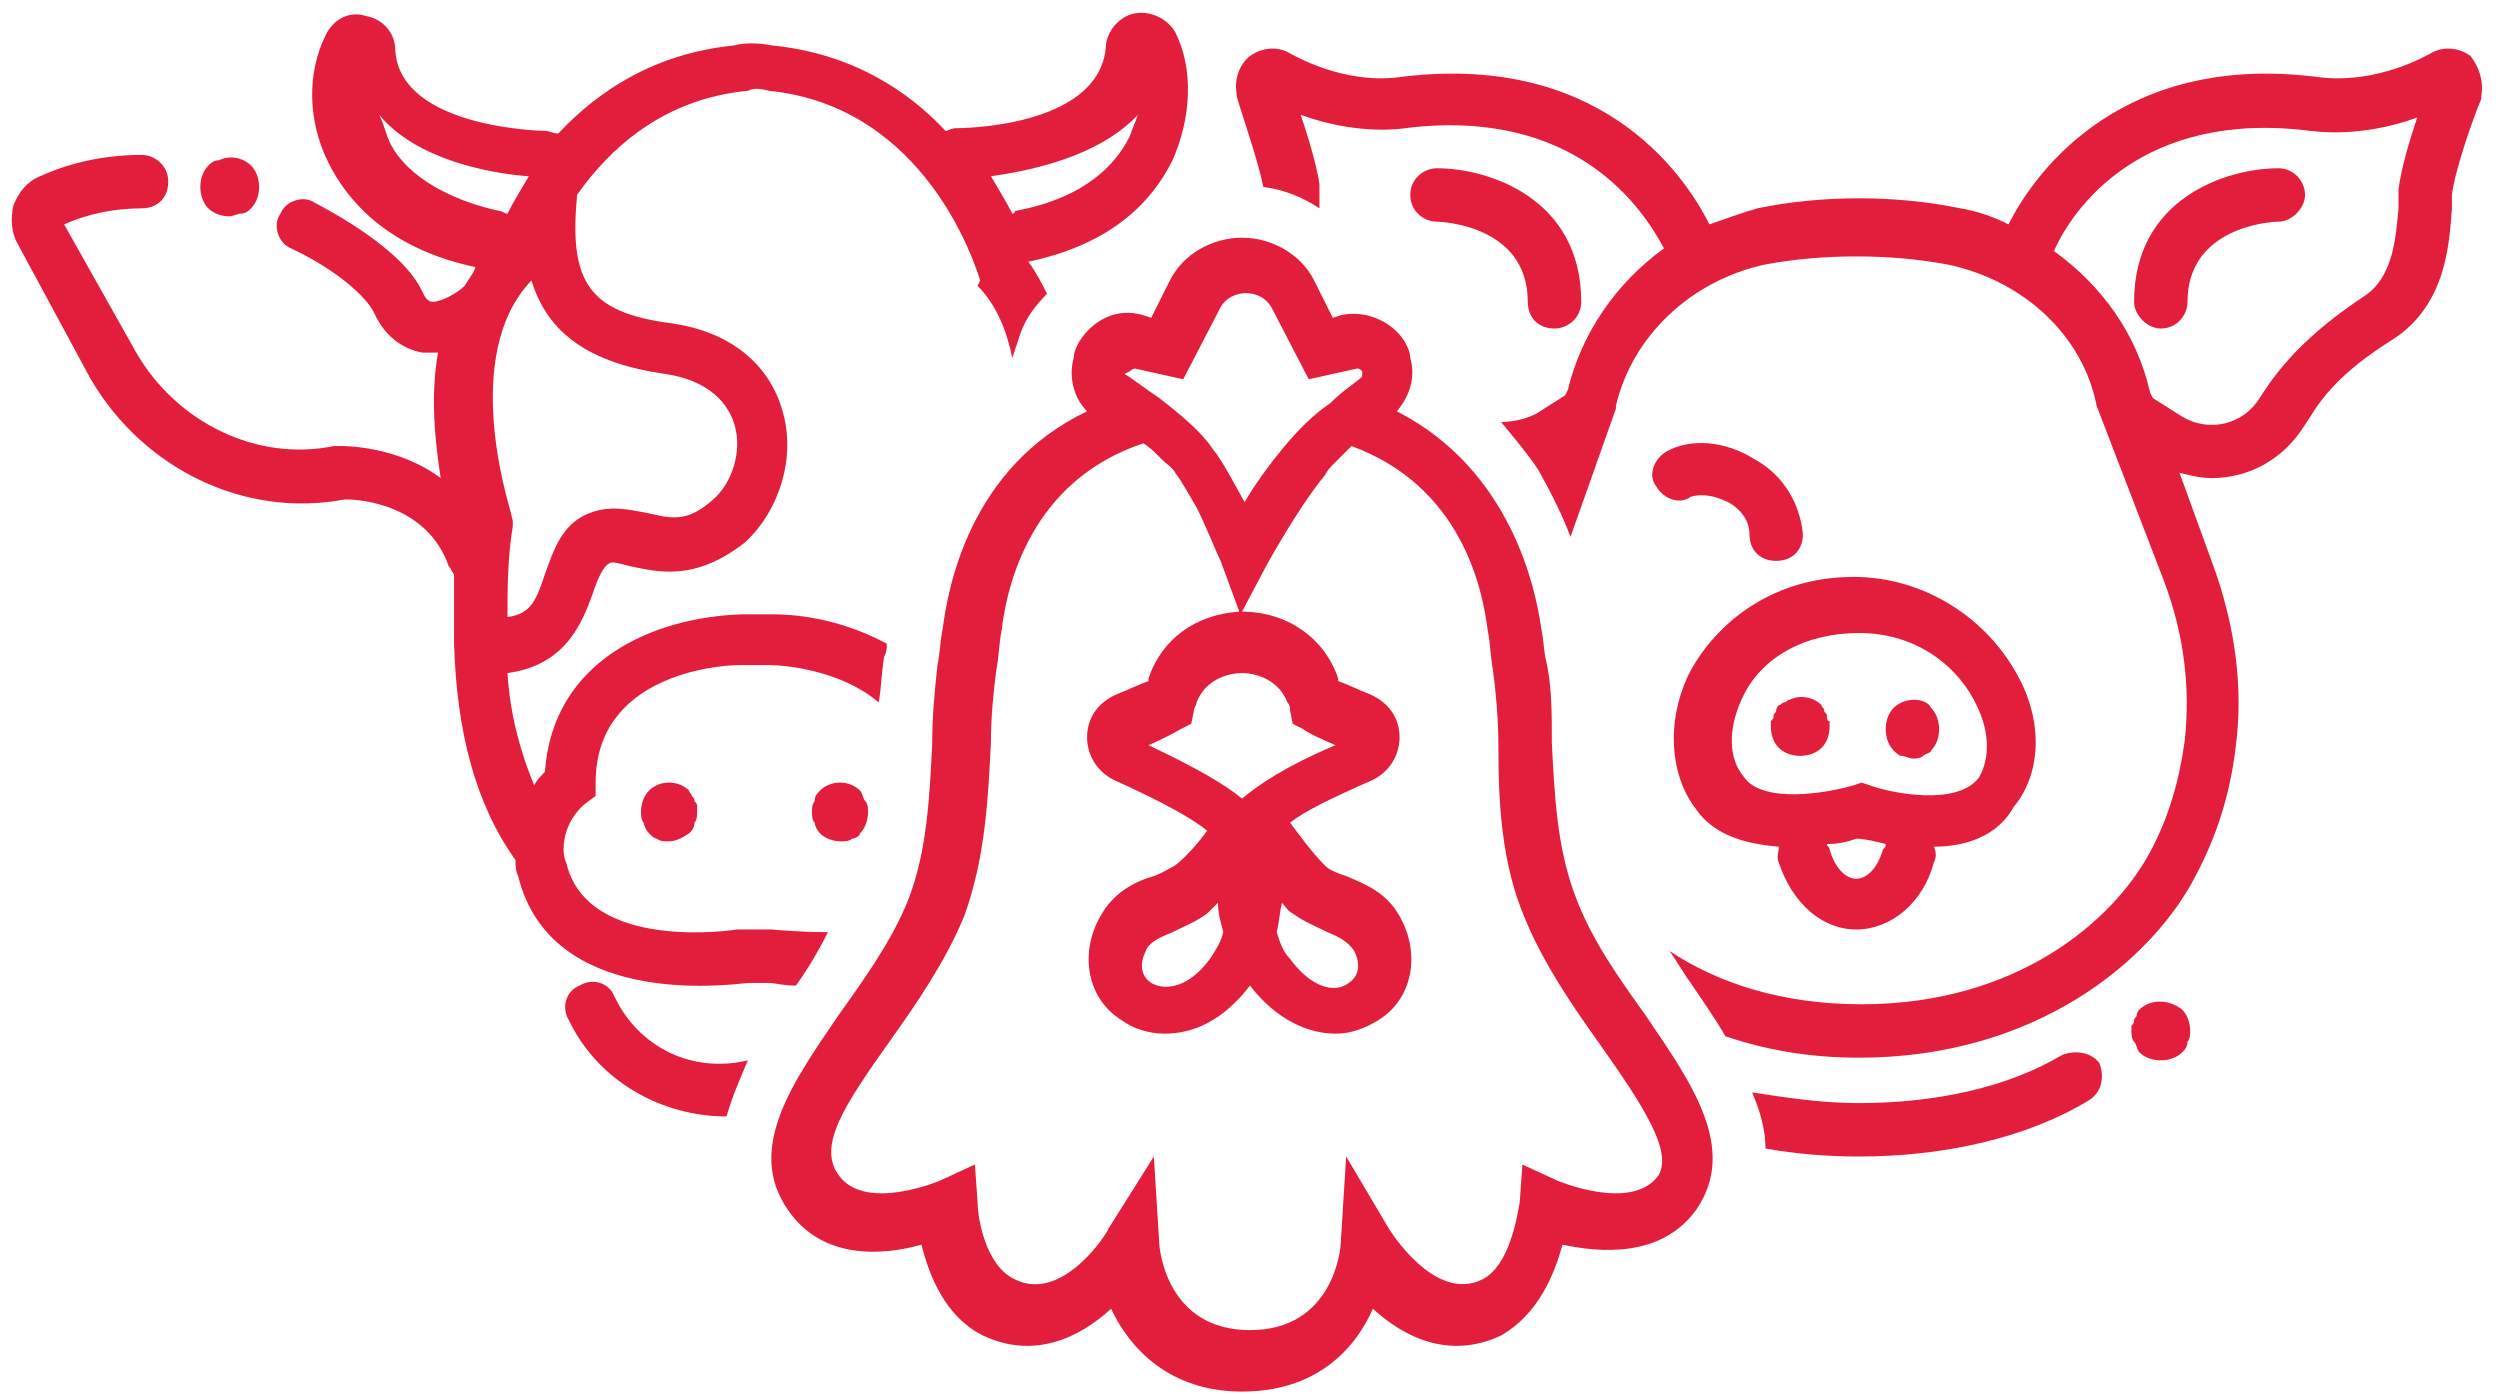 <svg width="104" height="58" viewBox="0 0 104 58" fill="none" xmlns="http://www.w3.org/2000/svg">
<path d="M8.667 8.667C8.444 8.444 8.333 8.111 8.333 7.778C8.333 7.444 8.444 7.111 8.667 6.889C8.778 6.778 8.889 6.667 9.111 6.667C9.556 6.444 10.111 6.556 10.444 6.889C10.667 7.111 10.778 7.444 10.778 7.778C10.778 8.111 10.667 8.444 10.444 8.667C10.333 8.778 10.222 8.889 10 8.889C9.889 8.889 9.667 9 9.556 9C9.222 9 8.889 8.889 8.667 8.667ZM28.778 33.111C28.778 33 28.667 33 28.667 32.889C28.222 32.444 27.445 32.444 27 32.889C26.778 33.111 26.667 33.444 26.667 33.778C26.667 33.889 26.667 34.111 26.778 34.222C26.778 34.333 26.889 34.556 27 34.667C27.111 34.778 27.222 34.889 27.333 34.889C27.445 35 27.667 35 27.778 35C28.111 35 28.333 34.889 28.667 34.667C28.778 34.556 28.889 34.444 28.889 34.222C29 34.111 29 33.889 29 33.778C29 33.667 29 33.667 29 33.556C29 33.444 29 33.444 28.889 33.333C28.889 33.222 28.889 33.222 28.778 33.111ZM34.111 32.889C34 33 33.889 33.111 33.889 33.333C33.778 33.444 33.778 33.667 33.778 33.778C33.778 33.889 33.778 34.111 33.889 34.222C33.889 34.333 34 34.556 34.111 34.667C34.333 34.889 34.667 35 35 35C35.111 35 35.333 35 35.444 34.889C35.556 34.889 35.778 34.778 35.778 34.667C36 34.444 36.111 34.111 36.111 33.778C36.111 33.667 36.111 33.444 36 33.333C35.889 33.222 35.889 33 35.778 32.889C35.333 32.444 34.556 32.444 34.111 32.889ZM33.111 41C32.556 41 32.222 40.889 32 40.889H31.111C30.111 41 22.889 41.889 21.556 36.444C21.445 36.222 21.445 36 21.445 35.778C19.778 33.444 19 30.445 18.889 26.778C18.889 25.889 18.889 24.889 18.889 23.889C18.778 23.778 18.778 23.667 18.667 23.556C17.778 21 15 20.778 14.444 20.778H14.333C10.222 21.556 6 19.556 3.778 15.778L0.778 10.222C0.444 9.667 0.444 9.111 0.556 8.556C0.778 8 1.111 7.556 1.667 7.333C2.889 6.778 4.333 6.444 5.889 6.444C6.444 6.444 7 6.889 7 7.556C7 8.222 6.556 8.667 5.889 8.667C4.778 8.667 3.667 8.889 2.667 9.333L5.667 14.667C7.333 17.556 10.667 19.222 13.889 18.556H14.222C14.333 18.556 16.556 18.556 18.333 19.889C18.111 18.445 17.889 16.556 18.222 14.667C18.111 14.667 18.111 14.667 18 14.667C17.889 14.667 17.778 14.667 17.556 14.667C17 14.556 16.111 14.222 15.556 13C15.222 12.333 14 11.222 12.111 10.333C11.556 10.111 11.333 9.333 11.667 8.889C11.889 8.333 12.667 8.111 13.111 8.444C15.222 9.556 17 10.889 17.556 12.111C17.667 12.333 17.778 12.556 18 12.556C18.333 12.556 19 12.222 19.333 11.889C19.445 11.667 19.667 11.444 19.778 11.111C16.111 10.333 14.444 8.333 13.667 6.778C12.778 5 12.778 3 13.556 1.444C13.889 0.778 14.556 0.444 15.222 0.667C15.889 0.778 16.445 1.333 16.445 2.111C16.667 5.333 22.556 5.444 22.667 5.444C22.889 5.444 23 5.556 23.222 5.556C24.889 3.778 27.222 2.222 30.556 1.889C30.889 1.778 31.556 1.778 32.111 1.889C35.444 2.222 37.778 3.778 39.333 5.444C39.444 5.444 39.556 5.333 39.778 5.333C39.889 5.333 45.667 5.333 46 2C46 1.333 46.556 0.667 47.222 0.556C47.889 0.444 48.556 0.778 48.889 1.333C49.667 2.889 49.556 4.889 48.778 6.667C48 8.222 46.444 10.111 42.778 10.889C43.111 11.333 43.333 11.778 43.556 12.222C43.111 12.667 42.667 13.222 42.444 13.889C42.333 14.222 42.222 14.556 42.111 14.889C41.889 13.778 41.444 12.667 40.667 11.889L40.778 11.667L40.667 11.333C40.556 11.111 38.556 4.444 32 3.778C31.556 3.667 31.333 3.667 31.111 3.778C27.556 4.111 25.333 6.222 24 8.111V8.222C23.667 11.778 24.556 13 27.889 13.444C30.333 13.778 32 15.111 32.556 17.111C33.111 19 32.444 21.222 31 22.556C28.889 24.222 27.333 23.778 26.222 23.556C25.778 23.445 25.445 23.333 25.333 23.445C25.111 23.556 24.889 24 24.667 24.667C24.222 25.889 23.556 27.667 21.111 28C21.222 29.778 21.667 31.333 22.222 32.667C22.333 32.444 22.556 32.222 22.667 32.111C23 27.445 27.222 25.667 30.889 25.556H32.111C33.778 25.556 35.444 26 36.889 26.778C36.889 27 36.889 27.111 36.778 27.333C36.667 28 36.667 28.556 36.556 29.222C35 27.889 32.667 27.667 32 27.667H30.778C29.778 27.667 24.778 28.111 24.778 32.556V33.111L24.333 33.444C24.333 33.444 23.445 34.111 23.445 35.333C23.445 35.444 23.445 35.667 23.556 35.889C24.445 39.667 30.667 38.667 30.667 38.667H30.889H32.111C32.111 38.667 33.222 38.778 34.444 38.778C34.111 39.444 33.667 40.222 33.111 41ZM41.222 7.333C41.556 7.889 41.889 8.444 42.111 8.889C42.111 8.889 42.222 8.889 42.222 8.778C45.222 8.222 46.444 6.778 47 5.667C47.111 5.333 47.222 5.111 47.333 4.778C45.667 6.556 42.778 7.111 41.222 7.333ZM20.778 8.778C20.889 8.778 21 8.889 21.111 8.889C21.333 8.444 21.667 7.889 22 7.333C20.445 7.222 17.333 6.667 15.778 4.778C15.889 5 16 5.333 16.111 5.667C16.445 6.667 17.778 8.111 20.778 8.778ZM21.333 21.667V21.889C21.111 23.222 21.111 24.556 21.111 25.667C22.111 25.556 22.333 24.889 22.667 23.889C23 23 23.333 21.778 24.556 21.333C25.445 21 26.222 21.222 26.889 21.333C27.889 21.556 28.556 21.778 29.667 20.778C30.445 20.111 30.889 18.778 30.556 17.667C30.222 16.556 29.222 15.778 27.667 15.556C24.556 15.111 22.778 13.889 22.111 11.667C19.111 14.778 21.222 21.111 21.222 21.222L21.333 21.667ZM25.556 41.444C25.333 40.889 24.667 40.667 24.111 41C23.556 41.222 23.333 41.889 23.667 42.444C24.889 45 27.556 46.444 30.222 46.444C30.445 45.667 30.778 44.889 31.111 44.111C28.778 44.667 26.556 43.556 25.556 41.444ZM103.222 4V4.111C102.889 4.889 102.111 7.111 102 8.111C102 8.222 102 8.444 102 8.667C101.889 10.111 101.778 12.667 99.556 14.111C97.778 15.222 96.778 16.222 96.111 17.333L95.889 17.667C95 19.111 93.556 19.889 92 19.889C91.556 19.889 91.111 19.778 90.667 19.667L92 23.333C93 26 93.333 28.667 93 31.111C92.778 33 92.222 34.778 91.333 36.444C89.556 39.889 84.778 44 77.333 44C75.222 44 73.445 43.667 71.778 43.111C71.333 42.333 70.778 41.556 70.333 40.889C70 40.444 69.778 40 69.445 39.556C71.445 40.889 74.111 41.778 77.445 41.778C83.889 41.778 87.889 38.333 89.445 35.444C90.222 34 90.667 32.444 90.889 30.778C91.111 28.667 90.889 26.445 90 24.111L87.222 16.889C86.667 14 84.222 11.667 81 11C79.778 10.778 78.556 10.667 77.222 10.667C75.889 10.667 74.667 10.778 73.445 11C70.333 11.667 67.889 14 67.222 16.889V17L65.333 22.333C65 21.445 64.556 20.556 64 19.556C63.556 18.889 63 18.222 62.444 17.556C62.889 17.556 63.444 17.444 63.889 17.222L65.111 16.445L65.222 16.222C65.778 13.889 67.222 11.778 69.222 10.333C68.333 8.667 65.556 4.444 58.444 5.333C58.444 5.333 56.556 5.667 54.111 4.778C54.444 5.778 54.778 6.889 54.889 7.667C54.889 7.889 54.889 8.111 54.889 8.444C54.889 8.556 54.889 8.556 54.889 8.667C54.222 8.222 53.444 7.889 52.556 7.778C52.333 6.667 51.667 4.778 51.444 4V3.889C51.333 3.333 51.556 2.667 52 2.333C52.444 2 53.111 1.889 53.667 2.222C56.111 3.556 58 3.222 58.111 3.222C66.445 2.111 70 7.111 71.111 9.333C71.778 9.111 72.333 8.889 73.111 8.667C75.778 8.111 78.889 8.111 81.556 8.667C82.222 8.778 82.889 9 83.556 9.333C84.667 7.111 88.333 2.111 96.556 3.222C96.667 3.222 98.667 3.556 101.111 2.222C101.667 1.889 102.333 2 102.778 2.333C103.111 2.778 103.333 3.333 103.222 4ZM100.556 4.889C98.111 5.778 96.222 5.444 96.111 5.444C89.111 4.556 86.222 8.667 85.445 10.444C87.445 11.889 88.889 13.889 89.445 16.333L89.556 16.556L90.778 17.333C91.889 18 93.333 17.667 94 16.556L94.222 16.222C95.111 14.889 96.333 13.667 98.333 12.333C99.556 11.556 99.667 9.889 99.778 8.667C99.778 8.444 99.778 8.111 99.778 7.889C99.889 7 100.222 5.889 100.556 4.889ZM76 29.778C76 29.667 75.889 29.667 75.889 29.556C75.889 29.445 75.778 29.445 75.778 29.333C75.445 29 74.889 28.889 74.445 29.111C74.333 29.111 74.333 29.222 74.222 29.222C74.111 29.222 74.111 29.333 74 29.333C74 29.333 73.889 29.445 73.889 29.556C73.889 29.667 73.778 29.667 73.778 29.778C73.778 29.889 73.778 29.889 73.667 30C73.667 30.111 73.667 30.111 73.667 30.222C73.667 30.556 73.778 30.889 74 31.111C74.222 31.333 74.556 31.444 74.889 31.444C75.222 31.444 75.556 31.333 75.778 31.111C76 30.889 76.111 30.556 76.111 30.222C76.111 30.111 76.111 30.111 76.111 30C76 30 76 29.889 76 29.778ZM78.778 29.445C78.556 29.667 78.445 30 78.445 30.333C78.445 30.667 78.556 31 78.778 31.222C78.889 31.333 79 31.444 79.111 31.444C79.222 31.444 79.445 31.556 79.556 31.556C79.667 31.556 79.889 31.556 80 31.444C80.111 31.333 80.333 31.333 80.333 31.222C80.556 31 80.667 30.667 80.667 30.333C80.667 30 80.556 29.667 80.333 29.445C80.111 29 79.222 29 78.778 29.445ZM89 42C89 42 88.889 42.111 88.889 42.222C88.889 42.333 88.778 42.333 88.778 42.444C88.778 42.556 88.778 42.556 88.667 42.667C88.667 42.778 88.667 42.778 88.667 42.889C88.667 43 88.667 43.222 88.778 43.333C88.889 43.444 88.889 43.667 89 43.778C89.222 44 89.556 44.111 89.889 44.111C90.222 44.111 90.556 44 90.778 43.778C90.889 43.667 91 43.556 91 43.333C91.111 43.222 91.111 43 91.111 42.889C91.111 42.556 91 42.222 90.778 42C90.222 41.556 89.445 41.556 89 42ZM59.778 9.222C59.889 9.222 63.556 9.333 63.556 12.556C63.556 13.222 64 13.667 64.667 13.667C65.222 13.667 65.778 13.222 65.778 12.556C65.778 8.222 61.889 7 59.778 7C59.222 7 58.667 7.444 58.667 8.111C58.667 8.778 59.222 9.222 59.778 9.222ZM94.778 7C92.667 7 88.778 8.222 88.778 12.556C88.778 13.111 89.333 13.667 89.889 13.667C90.556 13.667 91 13.111 91 12.556C91 9.444 94.445 9.222 94.778 9.222C95.333 9.222 95.889 8.667 95.889 8.111C95.889 7.556 95.445 7 94.778 7ZM80.445 35.222C80.556 35.444 80.556 35.667 80.445 35.889C80 37.556 78.667 38.667 77.222 38.667C75.778 38.667 74.556 37.556 74 35.889C73.889 35.667 74 35.444 74 35.222C72.667 35.111 71.333 34.778 70.556 33.667C69.445 32.222 69.333 30 70.222 28.111C71.222 26.111 73.556 24 77.111 24C80 24 82.667 25.667 84 28.222C85 30.111 84.889 32.222 83.778 33.556C83.111 34.778 81.778 35.222 80.445 35.222ZM78.445 35.111C78 35 77.556 34.889 77.222 34.889C76.889 35 76.556 35.111 76 35.111C76 35.222 76.111 35.222 76.111 35.333C76.333 36.111 76.778 36.556 77.222 36.556C77.667 36.556 78.111 36.111 78.333 35.333C78.445 35.222 78.445 35.222 78.445 35.111ZM82.222 29.333C81.556 27.889 79.889 26.333 77.333 26.333C75.111 26.333 73.222 27.333 72.445 29.111C71.889 30.333 71.889 31.556 72.556 32.333C73.333 33.444 76 33 77.111 32.667L77.445 32.556L77.778 32.667C78.667 33 81.445 33.556 82.333 32.333C82.778 31.556 82.778 30.445 82.222 29.333ZM85.778 43.889C83.556 45.222 80.556 45.889 77.333 45.889C75.778 45.889 74.333 45.667 72.889 45.444C73.222 46.222 73.445 47 73.445 47.778C74.667 48 76 48.111 77.333 48.111C80.889 48.111 84.333 47.333 86.889 45.778C87.445 45.444 87.556 44.778 87.333 44.222C87 43.778 86.333 43.667 85.778 43.889ZM73 19.111C71.778 18.333 70.333 18.222 69.333 18.778C68.778 19.111 68.556 19.778 68.889 20.222C69.222 20.778 69.889 21 70.333 20.667C70.667 20.556 71.222 20.556 71.889 20.889C72.111 21 72.778 21.444 72.778 22.222C72.778 22.889 73.222 23.333 73.889 23.333C74.556 23.333 75 22.889 75 22.222C74.889 21 74.222 19.778 73 19.111ZM68.445 42.222C70.333 45 72.333 47.778 70.556 50.333C69.111 52.333 66.556 52.111 65 51.778C64.667 53 64 54.667 62.444 55.556C60.333 56.556 58.444 55.667 57.111 54.444C56.333 56.222 54.667 57.889 51.667 57.889C48.667 57.889 47 56.111 46.222 54.444C44.889 55.667 43 56.556 40.889 55.556C39.333 54.778 38.667 53.111 38.333 51.778C36.778 52.222 34.222 52.444 32.778 50.333C31 47.778 33 45 34.889 42.222C36 40.667 37.111 39.111 37.778 37.444C38.556 35.444 38.667 33.222 38.778 31C38.778 29.778 38.889 28.667 39 27.667C39.111 27.111 39.111 26.667 39.222 26.111C39.444 24.444 40.333 19.445 45.222 17.111C44.667 16.556 44.444 15.667 44.667 14.889C44.667 14.667 44.778 14.444 44.889 14.222C45.444 13.333 46.444 12.778 47.556 13.111L47.889 13.222L48.667 11.667C49.222 10.556 50.444 9.889 51.667 9.889C52.889 9.889 54.111 10.556 54.667 11.667L55.444 13.222L55.778 13.111C56.778 12.889 57.889 13.333 58.444 14.222C58.556 14.444 58.667 14.667 58.667 14.889C58.889 15.667 58.667 16.445 58.111 17.111C62.889 19.556 63.889 24.556 64.111 26.111C64.222 26.667 64.222 27.111 64.333 27.556C64.556 28.556 64.556 29.667 64.556 30.889C64.667 33.111 64.778 35.333 65.556 37.333C66.222 39.111 67.333 40.667 68.445 42.222ZM46.778 15.556C47 15.667 47.556 16.111 48.222 16.556C49.222 17.333 50 18 50.444 18.667C50.889 19.222 51.333 20.111 51.778 20.889C52.222 20.111 52.889 19.222 53.444 18.556C54 17.889 54.667 17.222 55.333 16.778C55.889 16.222 56.444 15.889 56.667 15.667C56.667 15.667 56.667 15.556 56.667 15.444C56.556 15.333 56.556 15.333 56.444 15.333L54.444 15.778L52.889 12.778C52.444 12 51.222 12 50.778 12.778L49.222 15.778L47.222 15.333C47.222 15.333 47.111 15.333 47 15.444C46.778 15.556 46.778 15.556 46.778 15.556ZM66.556 43.444C65.445 41.889 64.222 40.111 63.444 38.222C62.444 35.889 62.333 33.333 62.333 31C62.333 29.889 62.222 28.778 62.111 27.889C62 27.333 62 26.778 61.889 26.222C61.667 24.445 60.778 20.222 56.222 18.556C56.222 18.556 56.222 18.556 56.111 18.667C56 18.778 55.778 19 55.667 19.111L55.556 19.222C55.333 19.445 55.222 19.556 55.111 19.778C54 21.111 52.667 23.556 52.667 23.556L51.667 25.445C53.556 25.445 55.111 26.556 55.667 28.222V28.333C56 28.445 56.444 28.667 57 28.889C57.778 29.222 58.222 29.889 58.222 30.667C58.222 31.445 57.778 32.111 57.111 32.444C55.333 33.222 54.222 33.778 53.667 34.222C54 34.667 54.556 35.444 55.111 36C55.333 36.222 55.667 36.333 56 36.444C56.778 36.778 57.667 37.111 58.222 38.111C59.111 39.667 58.778 41.556 57.333 42.444C56.778 42.778 56.222 43 55.556 43C54.444 43 53.111 42.444 52 41C50.889 42.444 49.667 43 48.444 43C47.778 43 47.111 42.778 46.667 42.444C45.222 41.556 44.889 39.667 45.778 38.111C46.333 37.111 47.222 36.667 48 36.444C48.333 36.333 48.667 36.111 48.889 36C49.444 35.556 49.889 35 50.222 34.556C49.667 34.111 48.556 33.444 46.333 32.444C45.667 32.111 45.222 31.445 45.222 30.667C45.222 29.889 45.667 29.222 46.444 28.889C47 28.667 47.444 28.445 47.778 28.333V28.222C48.333 26.556 49.778 25.556 51.556 25.445L50.778 23.333C50.556 22.889 50.222 22 49.778 21.111C49.444 20.556 49.222 20.111 48.889 19.667C48.778 19.445 48.556 19.333 48.333 19.111L48.222 19C48 18.778 47.778 18.556 47.556 18.445C42.889 20 41.889 24.333 41.667 26.222C41.556 26.778 41.556 27.333 41.444 27.889C41.333 28.778 41.222 29.778 41.222 30.889C41.111 33.111 41 35.667 40.111 38.111C39.333 40 38.111 41.778 37 43.333C35.111 46 34 47.667 34.889 48.889C36 50.444 39.111 49.111 39.111 49.111L40.556 48.444L40.667 50C40.667 50.667 41 52.667 42.222 53.222C44.222 54.222 46.111 51.222 46.111 51.111L48 48.111L48.222 51.667C48.222 52 48.556 55.333 52 55.333C55.444 55.333 55.778 52 55.778 51.667L56 48.111L57.778 51.111C57.778 51.111 59.667 54.222 61.667 53.222C62.778 52.667 63.111 50.667 63.222 50L63.333 48.444L64.778 49.111C64.778 49.111 67.889 50.444 69 48.889C69.556 47.889 68.445 46.111 66.556 43.444ZM55.556 31C54.778 30.667 54.333 30.444 54.222 30.333L53.778 30.111L53.667 29.556C53.667 29.445 53.667 29.333 53.556 29.222C53.222 28.333 52.333 28 51.667 28C51 28 50.111 28.333 49.778 29.222C49.778 29.333 49.667 29.445 49.667 29.556L49.556 30.111L49.111 30.333C49.111 30.333 48.556 30.667 47.778 31C49.889 32 51 32.667 51.667 33.222C52.333 32.667 53.444 31.889 55.556 31ZM53.111 38.778C53.222 39.111 53.333 39.556 53.667 39.889C54.556 41.111 55.556 41.333 56.111 40.889C56.444 40.667 56.667 40.222 56.333 39.556C56.111 39.222 55.778 39 55.222 38.778C54.778 38.556 54.222 38.333 53.778 38C53.556 37.889 53.444 37.667 53.333 37.556C53.222 38 53.222 38.333 53.111 38.778ZM50.667 37.556C50.556 37.667 50.333 37.889 50.222 38C49.778 38.333 49.222 38.556 48.778 38.778C48.222 39 47.778 39.222 47.667 39.556C47.333 40.222 47.556 40.667 47.889 40.889C48.444 41.222 49.444 41.111 50.333 39.889C50.556 39.556 50.778 39.222 50.889 38.778C50.778 38.333 50.667 38 50.667 37.556Z" fill="#E31D3C"/>
</svg>
